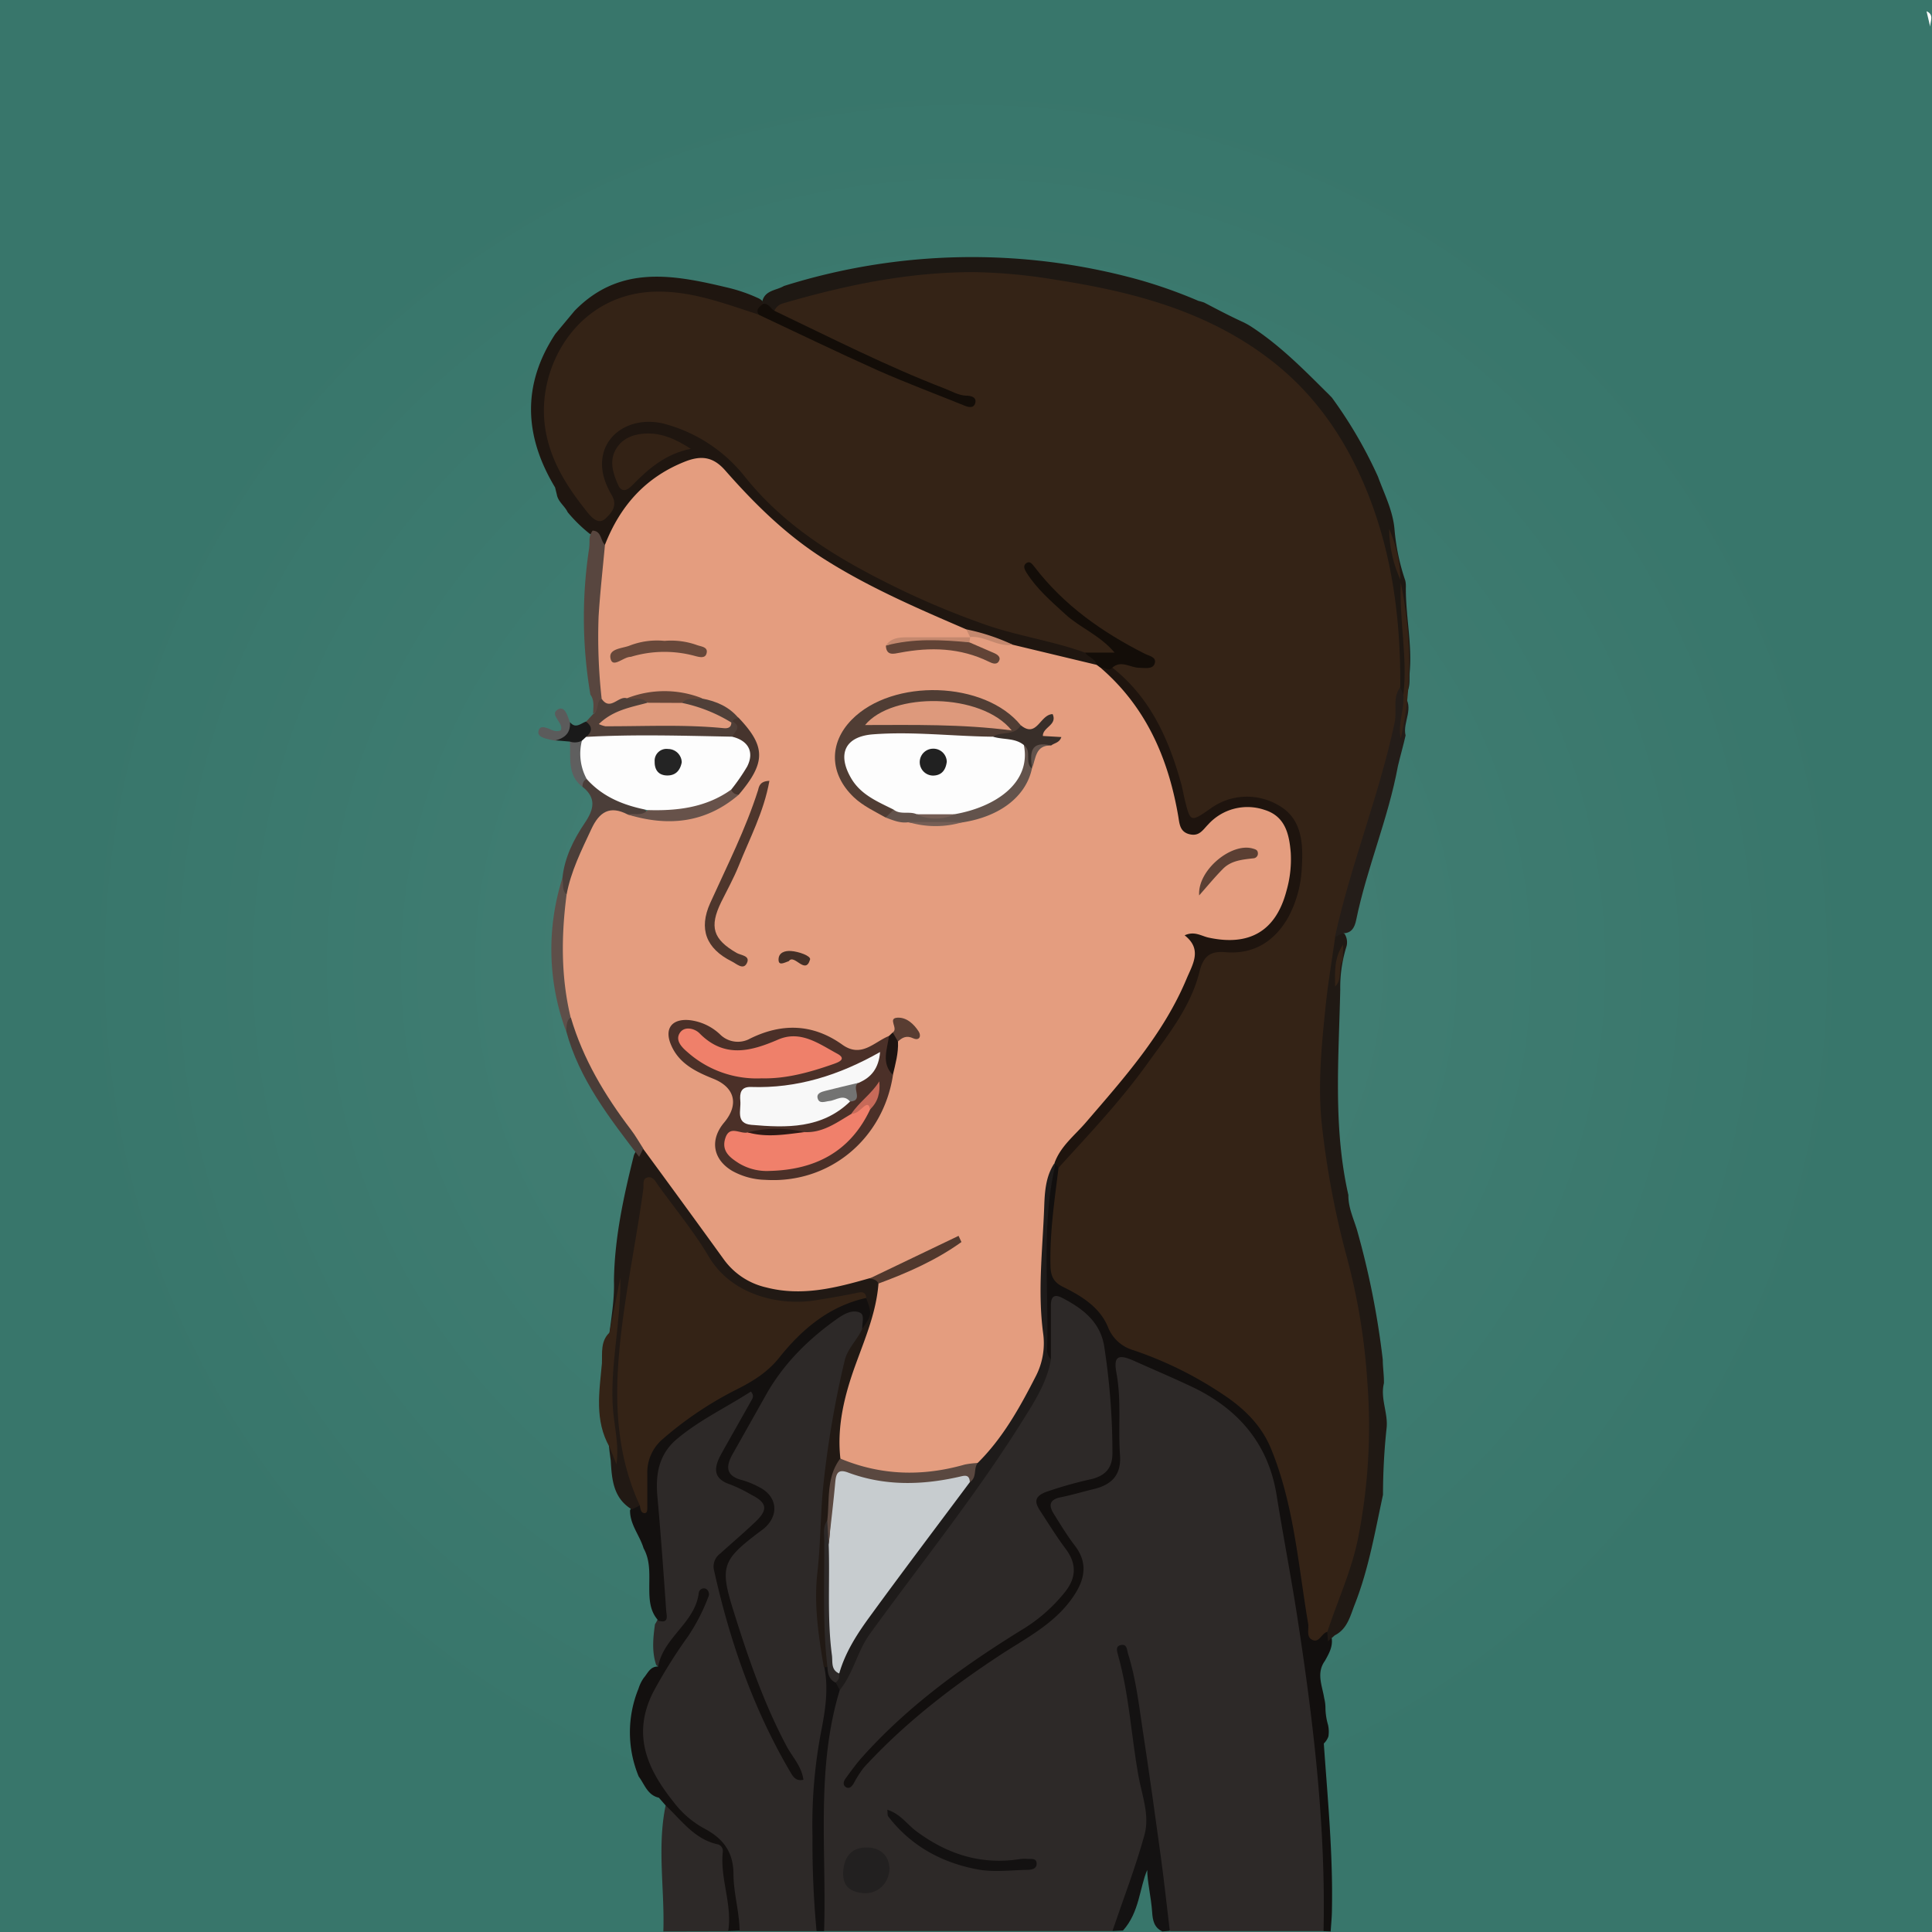<svg viewBox="0 0 502.99 502.99" xmlns="http://www.w3.org/2000/svg" xmlns:xlink="http://www.w3.org/1999/xlink"><rect x="0" y="0" width="502.99" height="502.99" fill="#808080" stroke="none"/><radialGradient id="a" cx="251.5" cy="251.5" gradientUnits="userSpaceOnUse" r="251.5"><stop offset=".01" stop-color="#468277"/><stop offset=".93" stop-color="#38766b"/></radialGradient><path d="m0 0h502.99v502.99h-502.99z" fill="url(#a)"/><path d="m501.57 2.93c2.07.9.93 2.7.94 4" fill="#fefefe"/><path d="m289.61 502.75h-75.06c-1.68-1.56-1.43-3.63-1.44-5.6-.06-11.65-.25-23.3.06-34.94a77.26 77.26 0 0 1 3.87-21c4.72-13.15 13.25-23.94 21.6-34.87 11.46-15 22.79-30.12 31.55-47 1-1.9 2.14-3.78 1.91-6.08.06-4.33-.16-8.67.1-13 .24-4 2.06-5.13 5.61-3.36 6.28 3.13 10.88 7.78 11.42 15.19.64 8.62 1.69 17.21 1.36 25.89-.2 5.4-1.3 6.91-6.64 8.35-2.09.56-4.2 1-6.3 1.59-6.71 1.73-7.08 2.72-3.11 8.64 1.49 2.21 2.9 4.47 4.44 6.64 2.54 3.57 2.36 7 .06 10.67-4.07 6.43-10.36 10.23-16.56 14.12-14.44 9.06-27.78 19.45-39.12 32.28 12.64-14.27 27.85-25.27 44-35.27a36.22 36.22 0 0 0 11.64-10.81c2.46-3.75 2.69-7.35 0-11.08-1.67-2.28-3.22-4.66-4.72-7.06-2.88-4.62-2.17-6.43 2.94-7.86 2.73-.76 5.5-1.35 8.23-2.1 3.46-1 5.29-3.09 5.25-6.86a174.19 174.19 0 0 0 -.89-19.92c-.92-7.34.77-8.37 7.57-5.77a122.14 122.14 0 0 1 20 10c10 6.11 14.68 15.4 16.76 26.51 2.38 12.7 4.46 25.46 6.62 38.2 1.5 8.81 2.42 17.74 3.19 26.64 1.2 13.88 3.11 27.76 2.2 41.76-.14 2.12.43 4.4-1.44 6.11h-40c-4.23-3.74-2.74-9.08-3.21-13.58-1.48-14-4.07-27.9-5.8-41.88a94.5 94.5 0 0 0 -1.77-11.21c2.12 12 5.16 25.59 5.44 39.15.02 9.41-4.2 19.14-9.76 27.51z" fill="#2d2928"/><path d="m212.59 502.78h-20c-3.22-4.84-2.37-10.58-3.16-15.88-.62-4.14-2.26-6.69-5.61-8.72-6.72-4.08-11.24-10.13-15.21-16.8-4.41-7.42-2.35-19 3.47-27 3.51-4.86 7.27-9.83 9.39-14.62-1.55 4.73-7 8.17-8.65 13.92-.28.94-1.39.48-2-.26-1.15-3.49-.79-7-.3-10.55 1.47-2.17 1.41-4.38 1.17-7-.61-6.76-1.62-13.52-1.57-20.3 0-3.17-.58-6.26-.55-9.41.08-9 6.37-13.38 12.83-17.63 3.33-2.19 6.95-3.91 10.32-6 1.16-.73 2.38-1.57 3.64-.58 1.5 1.16 1 2.79.18 4.06-2.53 3.92-4.35 8.22-6.86 12.15-2.76 4.33-2.43 6.25 2.34 8 10.94 4 10.39 8.75 1.79 14.31-1.12.72-1.86 1.94-2.92 2.71-3.41 2.5-3.93 5.52-2.85 9.57 4.23 15.94 9.47 31.47 15.16 41.57-3.21-5.64-7.55-16.18-10.92-27.11-1.52-4.91-3.14-9.79-4.28-14.83-.82-3.64-.18-6.42 2.63-9 2.35-2.12 4.79-4.11 7.17-6.19 3.86-3.37 3.46-6.65-1-9-9.49-4.92-9.54-5-4.71-14.22 5-9.57 9.78-19.29 18.31-26.46a57.39 57.39 0 0 1 8-5.93c1.85-1.07 4.07-2.19 6.08-.71s1.58 3.81.95 6c-7.19 12.83-7.7 27.13-9.52 41.22-1 7.43-.83 14.89-1.52 22.32-.73 7.85.41 15.87 1.57 23.75 2.33 7.25-.72 14.1-1.7 21.06-1.9 13.44-1.09 26.9-.92 40.36.02 2.42.85 4.92-.75 7.2z" fill="#2d2928"/><path d="m344.65 453.92c1 14.32 2.39 28.62 2.12 43 0 2-.21 3.94-.33 5.92l-1.86-.07c.6-27.3-2.61-54.26-6.74-81.19-1.66-10.81-3.75-21.54-5.48-32.34-2.14-13.36-10-22.49-22.08-28.21-4.94-2.34-10-4.48-15-6.72-4.16-1.87-5.43-1.23-4.62 3.12 1.33 7.13.42 14.28.93 21.39.37 5.17-2.14 7.71-6.78 8.84-2.9.7-5.77 1.57-8.7 2.16s-3.12 2.14-1.77 4.29c1.76 2.82 3.49 5.68 5.51 8.31 3.22 4.2 2.71 8.27.1 12.44-4.88 7.81-13 11.65-20.28 16.5-12.67 8.39-24.55 17.64-34.82 28.87a30.77 30.77 0 0 0 -2.66 4.19c-.47.72-1.14 1.41-2 .83s-.54-1.55-.05-2.22c1.37-1.87 2.73-3.77 4.27-5.5 12.22-13.68 26.92-24.17 42.38-33.68a42.22 42.22 0 0 0 10.38-9.25c3-3.68 3.25-7.39.29-11.34-2.39-3.19-4.49-6.6-6.67-9.94-1.4-2.15-1.6-3.66 1.47-4.87a104.37 104.37 0 0 1 12-3.39c3.59-.94 5.35-2.93 5.36-6.67a181.91 181.91 0 0 0 -2.13-27.79c-1-6.44-5.58-9.9-10.9-12.68-2.23-1.16-3-.26-3 2v14c-2.34-.21-2.41-2.08-2.37-3.66.31-13.59-1.14-27.21.87-40.76a20.32 20.32 0 0 1 1.65-5.7c.6-.67 1.22-1.31 2.17-.51 1.29 1.59.93 3.42.74 5.24-.42 4.13-.83 8.26-1.33 12.39-.82 6.82-.24 12.79 7.35 16a14.34 14.34 0 0 1 6.84 7.07c1.83 3.76 4.91 5.55 8.63 7a111.9 111.9 0 0 1 21.29 10.84c10.08 6.59 15.19 16.46 17.3 28 1.85 10.17 4.07 20.17 5.27 30.46.27 2.34.73 4.29 3.59 4.4a3.07 3.07 0 0 1 1.14 2c.24 2.16-.8 3.92-1.78 5.69-2.32 3.19-.71 6.47-.2 9.72a10.83 10.83 0 0 1 .33 2.77 16.78 16.78 0 0 0 .67 4.2 8 8 0 0 1 .1 3 4.74 4.74 0 0 1 -1.2 1.85z" fill="#120f0e"/><path d="m172.7 502.85c.37-10.92-1.67-21.88.59-32.77a1.43 1.43 0 0 1 2.14.42 28.43 28.43 0 0 0 11.17 8.77c1.09.5 2.33 1.16 2.36 2.34.15 6.27 2.17 12.34 2 18.63a3.8 3.8 0 0 1 -1.35 2.57z" fill="#2d2928"/><path d="m289.61 502.75c2.82-8.31 6-16.52 8.34-25 1.46-5.19-.7-10.48-1.61-15.65-1.84-10.44-2.4-21.09-5.3-31.34-.27-1-.62-2.16.71-2.46 1.73-.39 1.6 1.18 1.93 2.24 2.07 6.52 2.82 13.3 3.84 20 1.68 11 3.21 22 4.71 32.94.87 6.39 1.55 12.81 2.32 19.22l-1.94.14c-2.16-1-2.51-2.91-2.65-5-.28-4-1.28-8-1.28-11-2 4.59-2 11-6.32 15.78z" fill="#141212"/><path d="m189.59 502.76c1.09-7-2.17-13.69-1.41-20.66a1.77 1.77 0 0 0 -1.3-1.93c-6.09-1.32-9.44-6.25-13.59-10.14l-1.75-2c-3-.68-3.71-3.47-5.25-5.51a30.05 30.05 0 0 1 -.06-22.88 10.33 10.33 0 0 1 1.33-2.76c1.08-1.24 1.7-3.07 3.8-3 1.32-7.58 9.58-11.33 10.56-19.13a1.34 1.34 0 0 1 1.86-1.12 1.65 1.65 0 0 1 .61 2.19 50.48 50.48 0 0 1 -5.23 10.15 131.89 131.89 0 0 0 -9.16 14.68c-5.5 11-1.47 19.93 5.29 28.39a25.07 25.07 0 0 0 7.83 6.88c4.93 2.55 7.82 6 7.84 12 0 4.9 1.54 9.79 1.59 14.77z" fill="#13100f"/><path d="m212.59 502.78a245.74 245.74 0 0 1 -1.06-24.72 128.94 128.94 0 0 1 2.12-26.59c1.15-5.85 2.15-11.61.94-17.54a1 1 0 0 1 1.18-.2c1.18 1 1.53 2.62 2.59 3.73.27.81.75 1.6.28 2.49-6.28 20.62-3.41 41.83-4.09 62.82z" fill="#121010"/><path d="m218.64 440-1.1-2a21.36 21.36 0 0 1 -.21-2.82c2.5-9.08 8.4-16.2 13.86-23.5 6.68-8.93 13.86-17.48 20.09-26.76 1.21-1.61 1.41-3.75 2.77-5.29 4.09-5.26 7.61-10.9 11.24-16.47a28.11 28.11 0 0 0 4.19-19.53c-1.49-12 .37-23.85 1.57-35.73a6.85 6.85 0 0 1 2.25-4.9 1.07 1.07 0 0 1 1.47.14c-3.7 15.87-1.7 32-2.15 48a3.3 3.3 0 0 0 1 2.72c-1 5.9-4.16 10.83-7.22 15.72-12.13 19.47-26.56 37.32-40 55.9-3.26 4.57-4.25 10.18-7.76 14.52z" fill="#1e1b1a"/><path d="m231 471.16c3.41 1.06 5.18 3.84 7.58 5.61 8.09 6 16.84 8.79 26.87 7.25a8.75 8.75 0 0 1 2-.06c.93.07 2.27-.27 2.42 1 .18 1.57-1.23 1.83-2.37 1.85-4.31.07-8.74.67-12.9-.1-9.37-1.73-17.45-6.1-23.38-13.85-.22-.25-.08-.86-.22-1.7z" fill="#131111"/><path d="m231.59 486.4c-.14 4.1-3.23 6.78-6.84 6.47s-5.51-2-5.21-5.82 2.33-6.2 6.34-6.06c3.8.13 5.53 2.51 5.71 5.41z" fill="#222020"/><path d="m224.49 345.91c-.1-1.46.73-3.61-.65-4.19-2.07-.88-4.24.48-6 1.7-7.54 5.36-14 11.78-18.53 19.93q-4.31 7.65-8.57 15.21c-1.82 3.21-1.82 5.66 2.41 6.77a22.68 22.68 0 0 1 4.61 1.89c4.58 2.38 5.13 7.18 1.28 10.6-.37.33-.79.61-1.19.91-9.63 7.27-10.54 9-7 20.3 3.81 12.21 7.94 24.34 14 35.69 1.47 2.74 3.81 5.06 4.32 8.63-2 .48-2.76-.9-3.45-2.08-9.6-16.35-15.72-34-19.82-52.44a4.15 4.15 0 0 1 1.6-4.36c3.07-2.79 6.25-5.47 9.25-8.34 3.28-3.14 2.92-4.93-1.19-7a39.26 39.26 0 0 0 -5.34-2.62c-5-1.62-4.25-4.73-2.32-8.2 2.51-4.5 5.09-9 7.59-13.47.37-.67 1-1.42 0-2.56-6.3 4.08-13.15 7.3-19 12.15-4.92 4-5.87 9.21-5.34 15.14.89 9.91 1.6 19.83 2.29 29.75.08 1.21.85 3.44-2 2.63-2.32-2.5-2.4-5.62-2.4-8.76 0-3.45.29-6.93-1.49-10.11-1-3.36-3.55-6.15-3.52-9.86a3.15 3.15 0 0 1 2-1.87c2-1.78.87-4.1.89-6.12.07-5.35 1.93-9.67 6.21-13 2.37-1.82 4.37-4.15 7-5.54 10.95-5.73 21-12.49 29.17-22 2.92-3.43 7.27-5.21 11.47-6.82 1.81-.69 3.77-1.53 5.74-.22 2.05 4.33 1.54 7.62-1.43 9.23-.59.32-1.12.13-.48-.07a2 2 0 0 1 -.11-.9z" fill="#13100f"/><path d="m224.49 345.91c2.52-3.57 2.55-3.84 1-8-2.38-1-4.49.2-6.63.86-12.48 3.86-28.72 2.11-36.94-12.56-3.24-5.78-7.65-10.82-11.81-15.8-.82.1-1.19.49-1.26 1-2.59 16.4-6.19 32.68-6.6 49.36-.22 8.86.56 17.61 4 25.93.69 1.67 1.28 3.46.26 5.28l-2 1c-4.88-2.94-5.22-7.85-5.51-12.78-1.27-8.68-1.16-17.41-.94-26.13.17-6.89 2-13.66 1.78-20.59.14-11 2.45-21.7 5.1-32.33a3.44 3.44 0 0 1 2.05-2.46c2.79.4 4.12 2.63 5.58 4.61 5.43 7.36 11 14.64 16.11 22.23 4 6 9.62 8.4 16.45 8.8a51 51 0 0 0 15.34-1.52c2.08-.52 4.16-1.25 6.38-.91a3.07 3.07 0 0 1 2.38 2.08 33.66 33.66 0 0 1 -3.42 18.22c-3.59 7.18-4.43 15.16-5.51 23a48.23 48.23 0 0 1 -.57 4.92c-2.64 5.2-2.47 11-3.2 16.52-1.08 10.46-.75 20.93-.15 31.39.13 2.15 1 4.28-1.06 6h-.84c-1.39-8.13-2.61-16.4-1.68-24.55.82-7.23.79-14.49 1.44-21.71a256.23 256.23 0 0 1 5.68-33.61c.82-3.25 3.36-5.39 4.57-8.25z" fill="#211914"/><path d="m345.57 424.85c-1.56.33-2.12 3.13-4.07 2-1.45-.83-.69-2.74-.93-4.17-2.6-15.29-3.67-30.88-9.65-45.49-2.61-6.37-7.36-10.77-12.68-14.26a98.18 98.18 0 0 0 -23.13-11.4 10.1 10.1 0 0 1 -6.68-6.1c-2.13-5.11-6.82-8-11.63-10.37-2.45-1.2-3.24-2.75-3.31-5.42-.22-8.66 1.06-17.18 2.11-25.72 2.42-6.87 8.5-10.91 12.8-16.31 7.13-9 14.4-17.77 19.7-28a30 30 0 0 0 3-7.87c.74-3.73 3-5.61 6.68-5.28 11.55 1.06 18.16-7.86 19.39-18.78a27.4 27.4 0 0 0 -.68-11.19c-2.71-8.93-14.15-8.65-19.68-5.32-7.79 4.7-8.24 4.73-10.13-4-2.6-12-7.56-22.56-16.39-31.19a4.37 4.37 0 0 1 -1-1.68c1.45-4.79 5.22-1.58 8.34-2.43-10.14-6-19.87-12.12-26.59-20 1.82 1.76 4.42 4.53 7.26 7.09s6.6 4.46 9.62 7.06c1.23 1.06 3.29 1.76 2.53 3.73-.68 1.77-2.74 1.58-4.4 1.6a13.63 13.63 0 0 1 -4-.4c-11.48-2.65-23-5.24-33.93-9.71-19.9-8.17-39.3-17.47-53.67-34.22a51.54 51.54 0 0 0 -18.45-14.02c-.61-.27-1.24-.47-1.87-.68-5.13-1.75-10-1.37-13.86 2.64-3.57 3.71-2.14 8.08-.44 12.12 1 2.26 1.64 4.3.35 6.63-1.78 3.22-4.84 4.12-7.39 1.51-14.9-15.19-19-38-.63-54.09 7.4-6.5 16.79-7.89 26.34-6.1a86.25 86.25 0 0 1 19.11 5.52c12.86 5.5 25.06 12.3 37.95 17.74 4.44 1.87 9.17 3.07 12.44 5a436.79 436.79 0 0 1 -43.53-19.86c-1.43-.77-3.29-1-3.28-3.23.63-2.12 2.49-2.4 4.25-3 19.33-6.32 39.24-9.27 59.42-7.5 17.52 1.54 34.89 5.28 50.9 12.89a79 79 0 0 1 36.9 35.12c7.34 13.9 11 28.66 12.5 44.22a106.91 106.91 0 0 1 .6 16.9c-1.07 7-1.78 14.13-3.87 21q-3.64 11.87-7.41 23.7c-2.22 6.94-3.45 14.15-5.45 21.15-2.16 14.11-4.89 28.24-3.87 42.55.84 11.68 2.08 23.3 5.53 34.74a144.33 144.33 0 0 1 6.5 34.62c.35 7.13 1.11 14.26.74 21.38-.76 14.82-3 29.35-9.71 42.85-.67 1.45-1.12 3.18-2.65 4.03z" fill="#342316"/><path d="m289.63 173.85c9.86 7.79 14.67 18.57 17.91 30.27.35 1.28.56 2.59.87 3.88 1.47 6.07 1.52 6.14 6.65 2.57a16.12 16.12 0 0 1 17.43-1.12c6.35 3.33 6.87 9.77 6.43 16.41a30 30 0 0 1 -3.48 12.87c-3.51 6.24-8.94 9.8-16.39 9.17-4-.34-5.76 1-6.79 5.17-2.31 9.2-8.28 16.52-13.72 24.08-6.89 9.58-15 18.12-22.89 26.81l-.84-.78-.32-.33c-1.45-4.08 1.91-6.13 4-8.37 6-6.52 11.49-13.37 17-20.27a84 84 0 0 0 11.88-19.56c1.22-2.91 2.4-5.78 1.06-9.11-1.09-2.71.68-3.62 3.1-3.55 2 .06 3.91.78 5.89 1 7 .86 12.47-2.25 15.1-8.8a25.93 25.93 0 0 0 1.7-13.22c-1-7.79-6.72-11-14.07-8.19a18.68 18.68 0 0 0 -4.91 3.35c-4.62 3.74-8.68 2.51-9.85-3.37-2.75-13.83-7.5-26.56-18.29-36.29a3.1 3.1 0 0 1 -.8-1.8c.57-2.23 1.98-1.38 3.33-.82z" fill="#1e140e"/><path d="m347.49 425.76-1.77 1.57-.16-2.42c2.59-8 6.17-15.64 7.92-24a149.73 149.73 0 0 0 2.52-40.91 165.71 165.71 0 0 0 -5.5-33.24 227.45 227.45 0 0 1 -6.2-32.54c-1.34-10.85-.29-21.48.81-32.17.63-6.07 1.66-12.1 2.51-18.15.64-.85 1.24-1.85 2.47-.73a4.12 4.12 0 0 1 .49 3.14 35.85 35.85 0 0 0 -1.65 11.36c-.38 17.87-1.9 35.77 2.12 53.46-.06 3.24 1.37 6.15 2.26 9.15a215.85 215.85 0 0 1 6.69 33.72c0 2 .35 4.07.3 6.12-1 4 1.17 7.88.68 11.8a165.21 165.21 0 0 0 -.92 17.24c-2.07 9.56-3.71 19.25-7.3 28.41-1.22 3.05-1.91 6.5-5.27 8.19z" fill="#201914"/><path d="m344.57 451.93-.45-2.82" fill="#bfbfbf"/><path d="m343.49 431.76.13 3.17" fill="#bfbfbf"/><path d="m215.42 434c-1.29-10.91-.78-21.88-.83-32.82 0-1.79-.42-3.68.78-5.31 2.22 1.48 1.32 4 1.94 6 .15 11.3 0 22.62 1.14 33.89a2.23 2.23 0 0 1 -.92 2.31c-1.74-.86-2.04-2.43-2.11-4.07z" fill="#2d2928"/><path d="m286.61 173.92c11.79 10.2 17.56 23.54 20.14 38.56.33 1.91.37 4.09 2.93 4.71s3.44-1.1 4.88-2.56a13.79 13.79 0 0 1 14.66-3.78c5.39 1.66 6.42 6.32 6.82 11.12a29.57 29.57 0 0 1 -1.09 9.88c-2.73 10.51-9.62 14.57-20.31 12.25-1.86-.4-3.67-1.78-6.22-.59 4.67 3.65 2.09 7.54.5 11.31-6 14.37-16.27 25.83-26.26 37.45-2.9 3.37-6.58 6.16-8.14 10.57-2.33 3.48-2.53 7.61-2.67 11.48-.4 10.93-1.74 21.86-.27 32.82a18.68 18.68 0 0 1 -1.9 11.13c-4.15 8.11-8.55 16.07-15.11 22.57-10.94 5.62-22.11 5-33.39 1.25a4.57 4.57 0 0 1 -2.39-2.4c-.95-8.47 1.14-16.65 3.93-24.33 2.54-7 5.44-13.78 6-21.29 2.71-3.46 7.2-3.8 10.63-6 2.07-1.34 4.44-2.21 5.9-3-5.79 2.31-11.49 7-18.84 7.71-8.83 2.53-17.67 4.8-26.95 2.39a18.71 18.71 0 0 1 -11-7.26c-7-9.68-14-19.28-21.08-28.91-4.59-2.51-6.58-7.26-9.37-11.24a68.35 68.35 0 0 1 -11.08-23.55 74.65 74.65 0 0 1 -.89-30.53c.8-8.47 4.7-15.68 9.42-22.49 2.37-3.42 5.4-.8 8.15-.5 9.87 3.05 19.06 1.91 27.37-4.51 6.68-8.17 6.74-10.66.4-18.16-2.6-2.86-6-4.26-9.64-5.14-6-1.82-12-2.19-18 .22-3 .3-6.65 3.5-8.48-1.79-2.21-12.81-1-25.54.83-38.25 2.41-12.51 14.43-23 25.46-25.29a6.9 6.9 0 0 1 6 1.78 32.47 32.47 0 0 1 4.62 4.55c12.82 16.15 30.37 25.42 48.58 33.84 3.86 1.78 8.31 2.42 11.52 5.56.51.94.92 1.89-.1 2.77-3.15 2.1-6.69.74-10 1.1-2.42.26-4.9-.46-7.2.48 7.07-.62 14-.88 21.39 2.6-2.14-1.26-4.13-1.46-4.27-3.67a2.3 2.3 0 0 1 .8-1.26c3.81-2.24 7.09 1.5 10.75.92a210.93 210.93 0 0 1 21.72 5.41 2.93 2.93 0 0 1 1.25 2.07z" fill="#e49d7f"/><path d="m218.49 435.69c-2.21-.94-1.67-3-1.9-4.75-1.28-9.58-.51-19.22-.84-28.83.73-5.56.21-11.19 1.24-16.76.53-2.87 1.53-3.93 4.18-3.1a53.54 53.54 0 0 0 28.44.94c1.69-.39 3.93-.4 2.9 2.66-8.61 11.54-17.29 23-25.78 34.64-3.43 4.67-6.62 9.51-8.24 15.2z" fill="#c7cccf"/><path d="m252.49 385.85c-.11-2.18-1.52-1.65-2.82-1.36-9.72 2.2-19.39 2.41-28.88-1.12-2.62-1-3.12.24-3.33 2.5-.49 5.42-1.15 10.83-1.74 16.24l-.34-6.27c.63-5.47-.28-11.27 3.38-16.11 10.61 4.44 21.4 4.7 32.38 1.57a21.27 21.27 0 0 1 3.4-.41c-1.15 1.46-.13 3.83-2.05 4.96z" fill="#5a4840"/><path d="m166.57 391.93c-6.09-13.22-6.63-27-5.24-41.29 1.35-13.87 4.31-27.44 6.17-41.19.14-1.06-.35-2.65 1.19-2.93 1.28-.23 1.95 1 2.62 2 4.45 6.2 9.37 12.12 13.24 18.66 6 10.14 18.63 12.84 27.74 11.35 3.6-.59 7.2-1.17 10.76-1.93 1.39-.3 2.29-.32 2.5 1.31-9.63 2.11-16.77 8.14-22.63 15.49-3.08 3.87-6.9 6.2-11 8.27a93.16 93.16 0 0 0 -19.4 13 11.37 11.37 0 0 0 -4 8.84v9c0 .64 0 1.54-.85 1.42s-.96-1.19-1.1-2z" fill="#342316"/><path d="m166.4 301.18c-7.73-10.12-15.59-20.16-19-32.77 0-1.3-1.21-3 1.22-3.5 3.17 10.81 8.85 20.27 15.62 29.17 1.19 1.56 2.16 3.29 3.23 4.94z" fill="#4a3d38"/><path d="m158.68 346.94 2.81-14.27c.22 11-2.48 21.71-2 32.72.21 5.3 1.81 10.5 1 15.85l-1.78-4.48c-4-7-2.66-14.49-2-21.82.11-2.63-.41-5.79 1.97-8z" fill="#342316"/><path d="m226.4 332.85 23.16-11.1.75 1.61c-6.59 4.73-14 8-21.6 10.81-.46-1.02-1.41-1.17-2.31-1.32z" fill="#51382d"/><path d="m144.58 86.93 5-6c11.82-12.16 25.92-9.39 40.06-6a41.58 41.58 0 0 1 7.53 2.59 4.15 4.15 0 0 1 1.24.77c1 1.5-.3 2.48-.82 3.64-8.82-2.85-17.51-6.23-27-6-20.26.5-31.14 19.65-28.63 35.64 1.34 8.56 5.82 15.39 11.05 21.9 1.13 1.4 2.83 3.14 4.56 1.58 1.55-1.4 3.33-3.33 1.73-6.07-1.86-3.2-3.1-6.69-2.34-10.43 1.38-6.73 8.93-10.38 16.76-8a39.79 39.79 0 0 1 20 13.3c9.85 12.43 22.73 20.6 36.62 27.6a214.32 214.32 0 0 0 26.46 11.27c8.45 2.92 17.34 4.16 25.74 7.21 1 1.05 3.86.35 3 3.17l-21.9-5.25c-4-1.39-8.35-1.79-12.09-4-12.8-5.52-25.55-11-37.4-18.57-9.79-6.28-17.85-14.28-25.4-22.87-3-3.38-6-3.91-10.17-2.33-10.45 4.06-17.09 11.56-21.09 21.77-2.35.47-2.27-2.37-3.92-2.85a38.94 38.94 0 0 1 -5.78-5.65c-.77-1.65-2.51-2.71-2.83-4.63l-.45-1.82c-8.02-13.32-8.69-26.65.07-39.97z" fill="#1f1610"/><path d="m364.55 178.93c.14-18.61-2.33-36.78-9.89-53.93-5.57-12.63-13.46-23.52-24.71-31.94-16.46-12.34-35.53-17.21-55.46-20.28a140.94 140.94 0 0 0 -20.75-1.93c-17.11-.06-33.61 3.38-49.92 8.14a3.53 3.53 0 0 0 -2.21 1.87c-1.77.7-2.23-.77-2.95-1.8l-.25-.39c.62-3.15 3.63-3 5.7-4.22a163 163 0 0 1 92.46-1.6 127.74 127.74 0 0 1 15.43 5.48c.5.12 1 .27 1.48.43 3.35 1.75 6.71 3.53 10.16 5.1a19.47 19.47 0 0 1 2.43 1.39c7.2 4.75 13.16 10.75 19.18 16.75.52.48 1 1 1.5 1.51a115.35 115.35 0 0 1 12 20.58c1.66 4.56 3.94 8.93 4.32 13.89a55.86 55.86 0 0 0 2.79 13.17 6.71 6.71 0 0 1 .15 1.73c-.08 7.39 1.65 14.69 1 22.11-.16 1.94.3 4-1.06 5.69-1.95.68-1.95-.35-1.4-1.75z" fill="#1e1813"/><path d="m285.49 173.07c-.35-1.65-2.16-1.95-3-3.17h7.69c-3.88-4.57-9-6.48-12.79-9.95s-7.46-6.61-10.16-10.89c-.55-.88-1-1.92.11-2.55.88-.48 1.46.44 2 1.1 7.67 10 17.64 17 28.72 22.6 1.08.55 3.08.83 2.58 2.48s-2.51 1.18-4 1.17c-2.37 0-4.74-2.12-7.1 0-1 1.07-2-.21-3 0z" fill="#130d08"/><path d="m198.66 79.11c1.49-.23 1.94 1.24 2.95 1.8 14.66 7 29.18 14.41 44.39 20.27 1.86.72 3.55 1.77 5.65 1.84 1.14 0 2.69.39 2.25 1.93s-2 1-3 .57c-7.41-3-14.88-5.79-22.16-9-10.47-4.68-20.79-9.69-31.17-14.56-.96-1.49.23-2.11 1.09-2.85z" fill="#130d08"/><path d="m364.55 178.93.82 1.95c3.08 3.38-.3 7.1.57 10.59-.59 2.67-1.37 5.29-2 8-2.52 13.66-8.08 26.49-10.87 40.08-.39 1.88-1.19 3.48-3.53 3.42l-2 1c4.13-18.91 11.54-36.9 15.55-55.85.69-3.12-.66-6.42 1.46-9.19z" fill="#241d19"/><path d="m349.59 249.93c-1.31 2.12 0 5-2 6.91-.06-3.78-.26-7.59 2.09-10.91z" fill="#342316"/><path d="m232.49 279.85c-2.56 16.79-16.63 28.36-33.24 27.32a18.63 18.63 0 0 1 -8.6-2.32c-5.07-3-5.91-8.09-2.13-12.59 3.93-4.69 2.8-9.15-2.78-11.4-4.52-1.82-8.92-3.91-11-8.74-1.86-4.24.1-6.93 4.69-6.54a13.82 13.82 0 0 1 8 3.69 6.55 6.55 0 0 0 7.84 1.13c8.36-4.13 16.41-3.85 24 1.56 5 3.59 8.3-.71 12.22-2.27 2.18 3.22-.77 6.92 1 10.16z" fill="#4b3028"/><path d="m230.59 212.85c-2.86-1.61-5.87-3-8.29-5.28-6.36-6.05-6.59-14.05-.56-20.2 10.67-10.87 34.61-10.09 44 1.43-.58 4.38-4.59 3.15-7.11 4.37-7.12 1.2-14.14-1.18-21.26-.57-3 .26-6 0-8.93.08-2.26.1-4.8-.27-6.1 2.32-1.4 2.79 0 5.1 1.39 7.41 2.09 3.59 6.45 4.59 8.86 7.81.9 2.04-.97 2.02-2 2.63z" fill="#503d34"/><path d="m152.57 187.91 1.85-2c1.75-.76-.85-3.94 2.21-4 2.25 3.34 4.38-.87 6.59-.11 1.85-.33 3.72-.94 5.46.36-.94 4.32-5.54 2.83-7.62 5.15 9.4-.11 19.05-.09 28.7.4a2.61 2.61 0 0 1 1.56-.08c3.08 2.94.71 4.24-1.66 5.55-.65.12.19.14-.47.14-11.61-.08-23.23.34-34.84 0-3.18-.95-1.86-3.32-1.78-5.41z" fill="#4f3f38"/><path d="m200.31 203.29c-1.44 8.1-5.15 15-8 22.15-1.31 3.23-3 6.29-4.56 9.43-3.13 6.44-2.11 9.66 4 13.21 1.11.65 3.71.7 2.67 2.72-.94 1.82-2.67.11-3.87-.48-6.73-3.35-8.7-8.47-5.64-15.24 4.39-9.69 9.21-19.19 12.45-29.37.25-1.02.5-2.34 2.95-2.42z" fill="#4e362c"/><path d="m156.63 181.85c-1.54.88-.53 3.18-2.21 4 0-1.7.42-3.45-.71-5a119.36 119.36 0 0 1 -.39-37.7 14.43 14.43 0 0 0 .15-2.46 4.24 4.24 0 0 1 .81-2.54c2.38.09 2 2.62 3.22 3.69-.57 6.24-1.28 12.47-1.66 18.72a145.66 145.66 0 0 0 .79 21.29z" fill="#58463f"/><path d="m146.42 228.62c.55-5.38 2.94-10.09 5.86-14.42 2.41-3.56 3-6.49-.65-9.38-1-1.2-.33-1.86.76-2.4 5.5 3 11.8 4.52 16.35 9.18-1.67 1.44-3.51.82-5.34.44-4.63-2.41-7.36-.68-9.44 3.8-2.58 5.54-5.33 11-6.45 17.06-2.59-.9-1.19-2.73-1.09-4.28z" fill="#4b3e39"/><path d="m146.42 228.62c.38 1.42-.26 3.1 1.09 4.28-1.4 10.73-1.49 21.41 1.06 32-1.22.88-.94 2.28-1.22 3.5a61.17 61.17 0 0 1 -.93-39.78z" fill="#5e4f49"/><path d="m230.59 212.85 2-2c2-1.08 4.07-.37 6.12-.09a15.32 15.32 0 0 0 9.54 0 28.35 28.35 0 0 0 10.41-4.34c3.27-2.12 5.83-4.79 6.33-8.94.17-1.43.28-3 1.88-3.78 3 1.45 1.08 4.28 1.79 6.38-1.54 7.24-8.21 12.44-17.91 14a53.81 53.81 0 0 1 -14.36 0c-2.08.27-3.9-.53-5.8-1.23z" fill="#63534c"/><path d="m173 166.85a20 20 0 0 1 8.44 1.09c1.12.42 3.09.47 2.46 2.32-.43 1.26-2 .77-3.11.48a30.21 30.21 0 0 0 -16.17.15 2.09 2.09 0 0 1 -.48.12c-1.83.05-4.45 2.84-5.12.69-.88-2.84 2.9-2.85 4.83-3.59a19.68 19.68 0 0 1 9.15-1.26z" fill="#68483a"/><path d="m252.37 167.23c2.1.91 4.19 1.83 6.3 2.73 1 .42 2 1.09 1.4 2.16s-1.75.58-2.63.15c-7.45-3.65-15.23-3.85-23.21-2.33-1.55.29-3.48.86-3.6-1.85 7.15-2.81 14.44-1.96 21.74-.86z" fill="#614336"/><path d="m163.4 212.05c1.73-.38 3.73.51 5.19-1.11a3 3 0 0 1 2.5-1.39c6.53 0 12.51-2.43 18.62-4.25a2.91 2.91 0 0 1 2.65 1.58c-8.63 7.42-18.42 8.4-28.96 5.17z" fill="#67524a"/><path d="m268.66 200.08c-2-1.6.1-4.61-2.13-6.11a7.36 7.36 0 0 1 -8-2.17c2.18-1.54 5.61-.08 7.21-3 4.24 3.49 5-2.8 8.31-2.88 1.29 2.85-2.6 3.39-2.54 5.69l4.81.28c-.51 1.53-1.84 1.53-2.66 2.2-4.56-.48-4.85 2.66-5 5.91z" fill="#382e29"/><path d="m312.2 233.12c-.49-6.5 8.33-13.81 13.93-12.21.65.19 1.29.32 1.35 1.14a1.23 1.23 0 0 1 -1 1.39c-3 .35-6 .56-8.2 2.88-2.07 2.1-3.9 4.33-6.08 6.8z" fill="#5b3f33"/><path d="m192.37 206.85a1.9 1.9 0 0 1 -2-1.26 4.32 4.32 0 0 1 1.13-3.6c2.94-3.72 2.53-7.06-.9-10.18.64-1.31 2.67-2.59.11-4-.13-1.51.5-1.65 1.62-.9 7.06 7.43 7.07 11.64.04 19.94z" fill="#46342d"/><path d="m168.56 182.93c-1.51-1.62-3.57-.71-5.34-1.14a26.72 26.72 0 0 1 19.56 0c-1.39 1.86-3.72 1.61-5.56 2.48-3.01.37-6.1 1.18-8.66-1.34z" fill="#644538"/><path d="m177.57 183c1.45-1.68 3.48-.75 5.21-1.14 3.72.7 7.05 2.12 9.53 5.13-.68.05-1.33.16-1.63.9l-.28.21c-4.81-.39-9.22-1.75-12.83-5.1z" fill="#4f3f38"/><path d="m232.42 268.79c1.58-1-1.46-3.69 1.23-3.84 2.38-.13 4.27 1.65 5.52 3.59.75 1.15.23 2.54-1.46 1.76s-2.79-.21-3.93.86c-1.14-.39-1.19-1.42-1.36-2.37z" fill="#593d32"/><path d="m232.42 268.79 1.37 2.38c.14 3-.67 5.84-1.34 8.7-3.09-3.12-1.44-6.7-1-10.16z" fill="#1e1411"/><path d="m252.37 167.23c-7.29-.67-14.56-1.08-21.75.85 1.39-2.07 3.53-2.16 5.69-2.16h16.27z" fill="#c4886e"/><path d="m205.38 250.22c-1.37.5-2.67 1.25-2.69-.38 0-1.87 1.67-2.35 3.21-2.25 2 .12 5.23 1.27 5 2.2-1.21 4.21-4.11-1.58-5.52.43z" fill="#442f26"/><path d="m251.58 163.85a53.78 53.78 0 0 1 12.09 4c-3.94.68-7.22-2.38-11.11-2z" fill="#c4886e"/><path d="m236.39 214h14.36a24.59 24.59 0 0 1 -14.36 0z" fill="#755e55"/><path d="m268.68 200c-.54-3.85-.55-7.25 5-5.91-4.19-.15-3.95 3.41-5 5.91z" fill="#63534c"/><path d="m144.66 192.85a26.21 26.21 0 0 1 -2.78-.63c-.92-.31-2-.75-1.66-2s1.48-.93 2.44-.59 2 1.1 3.36.5c.77-2-3.15-4.1-.75-5.44 1.86-1 2.5 1.78 3.11 3.39 2.11 4.18-.89 4.36-3.72 4.77z" fill="#5b5b5b"/><path d="m152.74 202.85c-.91.35-1.06 1.13-1.11 2-4-3.1-3-7.58-3.27-11.7a2.42 2.42 0 0 1 3.76.06c.45 3.18 1.82 6.33.62 9.64z" fill="#5f5f5f"/><path d="m151.49 192.85a4.13 4.13 0 0 1 -3.14.22l-3.7-.32c2.46-.63 3.94-2 3.74-4.75 1.45 1.82 2.79.35 4.17-.14 1.75 1.32 1.67 2.65 0 4a1.11 1.11 0 0 1 -1.07.99z" fill="#1a1a1a"/><path d="m179.86 116.85c-6.51 1.28-11.09 5.19-15.37 9.61-1.21 1.25-2.65 1.83-3.55-.18-1.3-2.9-2.33-6.09-.73-9.08 1.47-2.75 4.11-4.05 7.38-4.3 4.55-.35 8.34 1.42 12.27 3.95z" fill="#332215"/><path d="m364.69 151.67c2.75 13.53 3.11 27.06 0 40.59-.86-3.86 1-7.55.68-11.38 1.12-9.77-1.11-19.46-.68-29.21z" fill="#342316"/><path d="m361.67 137.74a34 34 0 0 1 2.91 13.16 32.37 32.37 0 0 1 -2.91-13.16z" fill="#342316"/><path d="m198.3 280.74a27.18 27.18 0 0 1 -19.39-6.89c-1.52-1.29-3.25-3.14-1.81-5.09 1.22-1.64 3.76-1 5 .24 6.45 6.55 13.28 4.76 20.49 1.65 5.84-2.52 10.63 1.11 15.36 3.66 2.56 1.38.47 2.21-1 2.72-6.12 2.15-12.33 3.87-18.65 3.71z" fill="#ef806a"/><path d="m221.31 286.78c-7.36 7.11-16.5 6.87-25.7 6.07-4.17-.36-2.64-3.85-2.87-6.24-.19-2 .11-3.71 2.79-3.62 11.91.41 22.84-3 33.6-9.1-.36 4.26-2.28 6.6-5.54 8-2 .63-3.48 2.48-5.64 2.78 1.18.54 3.46-.59 3.36 2.11z" fill="#f8f8f8"/><path d="m209.49 294.74c4.77.23 8.38-2.52 12.18-4.75 1.16-.86 2.08-2.09 3.33-2.73 1.59-.81 2.52-.4 1.53 1.59-5.23 11.09-14.41 15.72-26.23 16a14.05 14.05 0 0 1 -8.05-2.07c-2.24-1.44-4.45-3.1-3.44-6.38 1.11-3.6 3.88-1.08 5.83-1.57 4.94.23 9.85-.51 14.85-.09z" fill="#f0806b"/><path d="m221.31 286.78c-1.75-2.07-3.6-.31-5.41-.13-1.1.11-2.54.82-3-.61s1-1.79 2.09-2.07c2.87-.73 5.75-1.4 8.63-2.09-2.29.97 1.49 4.69-2.31 4.9z" fill="#737372"/><path d="m209.49 294.74c-5 .6-9.9 1.49-14.86.06a31.35 31.35 0 0 1 14.86-.06z" fill="#2e1a16"/><path d="m226.49 288.85c-.12-1-.48-1.64-1.52-.8s-1.87 1.9-3.34 1.94c2.07-3.11 5.29-5.21 7.29-8.47.28 2.87-.3 5.33-2.43 7.33z" fill="#c76a59"/><path d="m258.56 191.8c2.62.84 5.64.24 8 2.17 2 10-7.66 16.2-18 18a24.58 24.58 0 0 1 -9.93 0c-1.92-.85-4.22.24-6-1.2-4.16-2.08-8.53-3.84-11.05-8.18-3.68-6.33-1.53-10.81 5.59-11.4 10.46-.82 20.91.51 31.39.61z" fill="#fdfdfd"/><path d="m263.39 190.16c-13.2-1.69-25.56-1.41-38.17-1.4 7.08-8.63 30.27-8.45 38.17 1.4z" fill="#dd997c"/><path d="m151.49 192.85 1.09-1c12.66-.7 25.33-.3 38-.06 4.25 1 5.87 4 3.93 7.79a51 51 0 0 1 -4.15 6c-6.55 4.67-14 5.56-21.76 5.32-6.05-1.18-11.62-3.32-15.85-8.08a13.82 13.82 0 0 1 -1.26-9.97z" fill="#fdfdfd"/><path d="m177.57 183a40.11 40.11 0 0 1 12.83 5.1c0 1.39-1 1.58-2.06 1.47-10.23-1-20.49-.46-30.73-.49a7.52 7.52 0 0 1 -1.71-.57c3.75-3.64 8.31-4.36 12.67-5.55z" fill="#e09b7d"/><path d="m238.61 212h9.93a11.54 11.54 0 0 1 -9.93 0z" fill="#755e55"/><path d="m246.49 198.31c-.27 2.22-1.39 3.57-3.54 3.61a3.5 3.5 0 0 1 0-7 3.48 3.48 0 0 1 3.54 3.39z" fill="#212121"/><path d="m177.49 198.46c-.39 2.07-1.56 3.48-3.84 3.43s-3.25-1.54-3.21-3.6a3.08 3.08 0 0 1 3.5-3.29 3.56 3.56 0 0 1 3.55 3.46z" fill="#242424"/></svg>